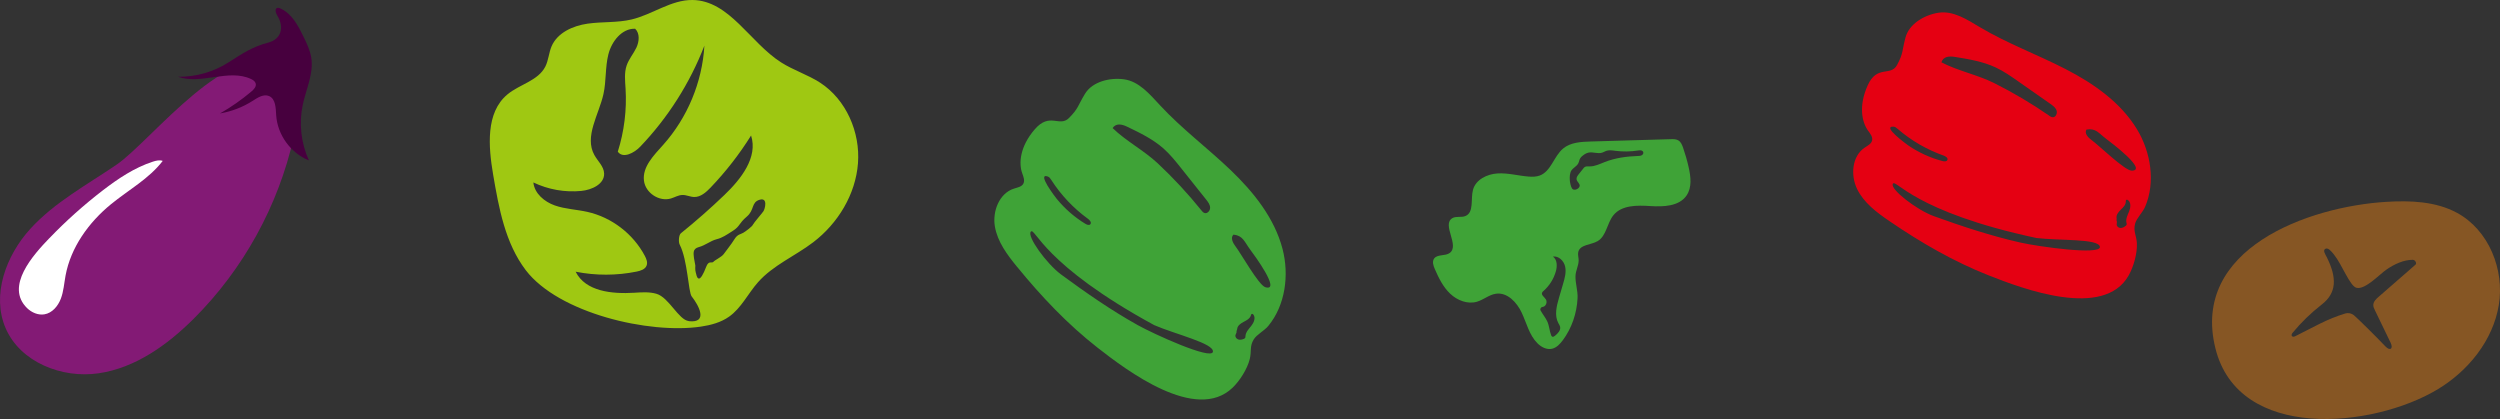 <?xml version="1.0" encoding="UTF-8"?><svg id="_レイヤー_2" xmlns="http://www.w3.org/2000/svg" viewBox="0 0 592.38 99.29"><rect x="0" y="0" width="592.38" height="99.29" fill="#333333" stroke="none"/><defs><style>.cls-1{fill:#9fc812;}.cls-2{fill:#3fa337;}.cls-3{fill:#fff;}.cls-4{fill:#47003e;}.cls-5{fill:#865624;}.cls-6{fill:#e50012;}.cls-7{fill:#831a75;}</style></defs><g id="_背景"><path class="cls-2" d="M240.98,63.21c-2.32-2.84-4.62-5.91-5.24-9.53-.62-3.62,1.05-7.9,4.53-8.99.81-.26,1.79-.41,2.2-1.15.43-.76.02-1.7-.27-2.53-.81-2.28-.58-6.23,2.99-10.37,3.57-4.14,5.85-.4,8.12-2.69,2.27-2.29,2.02-2.82,3.78-5.72,1.76-2.9,5.89-3.89,9.22-3.44,3.56.47,6.12,3.53,8.57,6.17,5.14,5.55,11.24,10.1,16.71,15.33,5.46,5.23,10.41,11.39,12.32,18.73,1.58,6.1.69,13.3-3.41,18.24-.92,1.11-2.72,2.01-3.43,3.17-1,1.63-.49,2.84-.93,4.63-.58,2.35-2.34,5.14-4.08,6.81-8.67,8.33-25.06-4.07-32.02-9.51-7.1-5.55-13.35-12.16-19.04-19.14ZM269.46,76.97c3.99,2.23,17.56,8.38,17.94,6.4.38-1.98-8.9-4.16-13.91-6.33-26.38-14.37-28.19-23.22-29.22-22.16-1.03,1.06,3.71,7.63,7.2,10.19,5.8,4.26,11.72,8.39,18,11.9ZM299.84,68.06c3.81,1.1-2.74-7.77-3.62-8.94-1.38-1.85-1.65-3.26-3.93-3.53-.78.66-.2,1.93.43,2.74,1.28,1.63,5.53,9.27,7.11,9.73ZM284.67,49.85c.2.25.42.51.72.62.69.23,1.37-.54,1.35-1.27-.02-.73-.5-1.35-.95-1.92-1.96-2.46-3.91-4.92-5.87-7.37-1.31-1.65-2.64-3.31-4.21-4.71-2.53-2.24-5.61-3.73-8.66-5.19-1.3-.63-2.63-.84-3.42.33,3.17,3.09,7.41,5.28,10.73,8.39,3.69,3.46,7.14,7.18,10.32,11.13ZM292.95,78.63c0-.07-.02-.14-.02-.21.24.26-.09.63-.18.97-.12.43.22.89.64,1.04.42.15.89.05,1.3-.12.12-.05.24-.11.32-.21.11-.14.1-.34.11-.52.08-.94.81-1.65,1.39-2.39.58-.74,1.04-1.79.53-2.58-.1-.15-.27-.29-.44-.22-.13.06-.17.22-.21.36-.23.76-1.03,1.17-1.73,1.53-.7.37-1.47.9-1.51,1.7M257.2,53.04c.36.22.88.41,1.16.1.35-.4-.13-.98-.56-1.29-3.43-2.49-6.39-5.62-8.69-9.2-.21-.33-.44-.68-.81-.82-2.76-.99,1.82,4.95,2.08,5.27,1.92,2.35,4.23,4.37,6.81,5.94Z"/><path class="cls-5" d="M565.44,47.83c5.72-.35,11.74-.12,16.77,2.61,7.51,4.08,11.27,13.43,9.89,21.82-1.37,8.4-7.24,15.65-14.57,20.04-15.3,9.15-47.1,12.39-52.59-9.79-5.83-23.56,22.01-33.57,40.5-34.68ZM543.86,79.67c4.19-2.06,7.45-4.08,11.94-5.41.41-.12,1.25-.14,1.99.46.74.6,5.22,5.02,7.44,7.36,1.09,1.16,1.93.56,1.23-.87-1.24-2.56-2.48-5.13-3.72-7.69-.2-.41-.4-.83-.38-1.28.02-.78.66-1.38,1.24-1.89,2.92-2.55,5.84-5.09,8.76-7.64.36-.31-.07-1.15-.64-1.15-2.17,0-4.35,1.02-6.18,2.27-1.73,1.18-5.14,4.91-7.18,4.36-1.57-.42-3.36-5.41-5.32-7.87-.67-.84-1.42-1.72-2.07-1.35-.65.37.09,1.42.38,2.01,2.43,4.87,2.33,8.44-1.21,11.18-2.55,1.98-4.88,4.24-6.93,6.73-.5.6-.06,1.13.63.79Z"/><path class="cls-6" d="M447.73,52.41c-3-2.05-6.06-4.32-7.67-7.59-1.61-3.27-1.23-7.81,1.77-9.83.7-.47,1.59-.89,1.77-1.72.19-.85-.46-1.62-.97-2.33-1.41-1.95-2.3-5.77-.08-10.71,2.23-4.95,5.45-2.02,6.97-4.84,1.51-2.82,1.13-3.25,1.99-6.5.86-3.25,4.51-5.36,7.8-5.87,3.52-.55,6.82,1.63,9.89,3.46,6.45,3.83,13.54,6.44,20.21,9.87,6.67,3.43,13.11,7.9,16.99,14.34,3.23,5.36,4.4,12.46,1.89,18.31-.56,1.32-2.02,2.68-2.37,3.99-.49,1.83.34,2.84.42,4.67.11,2.4-.78,5.55-1.96,7.63-5.9,10.37-24.98,3.19-33.14-.03-8.32-3.28-16.12-7.8-23.51-12.85ZM478.71,57.47c4.43,1,19.06,3.03,18.87,1.03s-9.64-1.45-15.02-2.1c-29.14-6.23-33.36-14.14-34.05-12.85-.69,1.3,5.68,6.21,9.72,7.67,6.71,2.42,13.51,4.67,20.48,6.25ZM505.09,40.44c3.94-.02-4.79-6.62-5.96-7.49-1.84-1.37-2.48-2.64-4.73-2.25-.56.85.35,1.89,1.19,2.48,1.68,1.19,7.87,7.26,9.51,7.25ZM485.53,27.4c.26.18.54.37.86.38.72.03,1.15-.9.92-1.59-.23-.69-.85-1.14-1.44-1.56-2.55-1.79-5.11-3.57-7.66-5.36-1.71-1.2-3.44-2.4-5.33-3.29-3.04-1.42-6.39-1.97-9.7-2.5-1.42-.23-2.74-.06-3.16,1.28,3.89,2.05,8.53,2.93,12.57,4.96,4.49,2.25,8.82,4.82,12.95,7.67ZM501.52,52.44c-.03-.07-.05-.13-.08-.2.3.18.1.63.11.97.01.45.46.79.9.81.44.02.86-.21,1.21-.48.1-.08.2-.17.24-.29.06-.17,0-.35-.04-.52-.19-.91.31-1.8.65-2.67.34-.86.48-1.99-.22-2.6-.13-.12-.34-.2-.48-.09-.11.09-.09.26-.1.4,0,.79-.65,1.4-1.21,1.95-.57.55-1.14,1.27-.96,2.04M460.3,38.17c.41.11.95.14,1.13-.24.23-.48-.4-.9-.9-1.07-3.96-1.4-7.67-3.55-10.85-6.3-.29-.25-.61-.53-1-.55-2.9-.17,3.12,4.19,3.46,4.43,2.48,1.7,5.25,2.97,8.16,3.73Z"/><path class="cls-1" d="M124.59,64.03c-4.88-6.4-6.38-14.7-7.74-22.65-1.13-6.66-1.8-14.7,3.39-19.01,2.9-2.41,7.28-3.23,8.98-6.6.75-1.49.82-3.24,1.47-4.78,1.38-3.24,5.05-4.88,8.52-5.38s7.05-.19,10.46-1C154.61,3.43,159.03-.07,164.11,0c8.74.13,13.6,10.08,20.97,14.78,2.93,1.87,6.33,2.92,9.25,4.81,6.17,4.01,9.53,11.73,8.97,19.1-.56,7.37-4.74,14.24-10.6,18.71-4.3,3.28-9.52,5.43-13.1,9.49-2.36,2.67-3.94,6.1-6.85,8.15-1.94,1.37-4.31,2-6.66,2.35-12.28,1.83-33.73-3.19-41.51-13.37ZM163.2,76.1c4.7.52,2.37-3.74.7-5.86-.81-1.03-.95-8.61-2.84-12.27-.34-.65-.21-2.3.27-2.69,3.57-2.88,7.02-5.91,10.33-9.09,3.92-3.75,7.98-8.9,6.31-14.08-2.76,4.42-5.98,8.56-9.58,12.32-1.07,1.12-2.36,2.28-3.9,2.25-.95-.02-1.86-.51-2.81-.48-.95.03-1.8.56-2.7.83-2.78.83-6.03-1.31-6.39-4.2-.41-3.29,2.32-6.01,4.53-8.48,5.77-6.44,9.28-14.88,9.79-23.53-3.43,8.88-8.63,17.06-15.2,23.93-1.45,1.52-4.12,2.91-5.32,1.19,1.52-4.81,2.15-9.9,1.84-14.94-.11-1.84-.34-3.75.26-5.49.52-1.52,1.61-2.76,2.3-4.21.69-1.45.86-3.38-.29-4.49-3.15-.1-5.56,2.99-6.34,6.06-.78,3.07-.48,6.33-1.17,9.43-1.1,4.9-4.58,10.06-2.15,14.44.81,1.46,2.26,2.7,2.31,4.38.08,2.51-2.92,3.88-5.4,4.12-3.88.38-7.85-.32-11.37-2.01.27,2.62,2.61,4.58,5.08,5.45s5.14.95,7.69,1.52c5.75,1.28,10.86,5.18,13.63,10.4.39.73.74,1.6.42,2.36-.36.87-1.4,1.2-2.33,1.39-4.76.97-9.71.98-14.47.03,2.32,4.7,8.66,5.31,13.86,4.99,1.78-.11,3.59-.25,5.3.25,2.96.87,5.23,6.19,7.65,6.46ZM164.76,62.92s-.09,1.07.1,1.63c.19.56.19,1.22.65,1.44.46.22,1.17-1.04,1.8-2.72.63-1.69,1.33-.78,1.73-1.23.4-.45,1.96-1.15,2.44-1.83.48-.68,1.76-2.25,2.53-3.5.77-1.25,1.42-1.14,2.12-1.56.7-.42,2.11-1.5,2.27-1.9s2.16-2.69,2.5-3.2c.35-.51,1.13-3.32-.9-2.72-2.04.6-1.17,2.42-3.05,4-1.88,1.58-1.58,2.26-3.23,3.32-1.65,1.06-2.55,1.7-3.96,2.05-1.41.36-2.65,1.45-4.19,1.85-1.54.41-1.22,1.57-1.13,2.6l.32,1.77Z"/><path class="cls-7" d="M27.63,39.01c-7.05,4.81-14.74,8.93-20.48,15.25-5.74,6.32-9.2,15.68-5.81,23.52,3.48,8.06,13.36,11.95,22.04,10.67,8.69-1.28,16.23-6.68,22.46-12.87,11.79-11.72,20.13-26.85,23.75-43.07,1.29-5.76,1.47-12.93-3.36-16.32-11.35-7.96-30.44,17.26-38.6,22.82Z"/><path class="cls-4" d="M54.12,14.8c-3.54,2.26-7.75,3.45-11.95,3.39,5.51,1.95,12.01-1.96,17.31.53.48.22.97.55,1.11,1.06.19.73-.43,1.4-1.01,1.89-2.32,1.96-4.82,3.71-7.45,5.21,2.76-.47,5.43-1.5,7.78-3.01,1.17-.75,2.56-1.66,3.85-1.11,1.56.67,1.58,2.82,1.68,4.52.29,4.65,3.44,9,7.76,10.73-1.88-4.1-2.4-8.81-1.45-13.22.79-3.69,2.58-7.32,2.02-11.05-.27-1.8-1.08-3.46-1.88-5.1-1.3-2.67-2.83-5.56-5.58-6.69-.17-.07-.36-.14-.55-.1-.72.13-.45,1.22-.06,1.83,1.7,2.71,1,5.59-2.14,6.41-3.76.98-6.18,2.63-9.45,4.71Z"/><path class="cls-3" d="M11.7,56.44c3.93-4.09,8.17-7.88,12.67-11.34,3.64-2.79,7.51-5.39,11.87-6.8.75-.24,1.58-.45,2.32-.17-3.26,4.24-8.12,6.88-12.26,10.26-5.28,4.32-9.53,10.21-10.77,16.92-.34,1.84-.45,3.73-1.12,5.48s-2.04,3.38-3.88,3.69c-1.49.25-3.03-.42-4.11-1.47-5.3-5.18,1.5-12.65,5.27-16.57Z"/><path class="cls-2" d="M370.28,80.65c-.65.88-1.46,1.75-2.54,1.99-1.26.28-2.55-.4-3.46-1.32-1.92-1.93-2.55-4.75-3.7-7.21-1.15-2.47-3.43-4.9-6.12-4.51-1.61.23-2.92,1.43-4.48,1.89-2.22.66-4.68-.3-6.36-1.9-1.68-1.59-2.73-3.74-3.65-5.86-.33-.77-.65-1.7-.19-2.41.74-1.15,2.66-.57,3.75-1.39,2.39-1.79-1.97-6.7.6-8.23.9-.54,2.11-.11,3.08-.5,2.11-.85,1.23-4,1.81-6.2.63-2.41,3.3-3.74,5.78-3.9,2.48-.16,4.93.55,7.41.74.89.07,1.82.06,2.65-.25,2.68-1.01,3.33-4.58,5.53-6.4,1.76-1.46,4.23-1.59,6.52-1.66,6.33-.18,12.66-.37,18.98-.55.63-.02,1.3-.03,1.83.31.59.37.86,1.07,1.09,1.72.52,1.52.97,3.07,1.32,4.64.51,2.24.8,4.76-.49,6.66-1.76,2.59-5.47,2.72-8.59,2.52-3.13-.21-6.78-.26-8.75,2.17-1.53,1.89-1.65,4.91-3.75,6.14-1.58.92-4.15.78-4.58,2.56-.15.65.09,1.32.09,1.98,0,1.36-.72,2.39-.75,3.78-.04,1.7.58,3.44.49,5.2-.17,3.57-1.37,7.11-3.51,9.99ZM365.03,73.54c.47.88,1.11,1.62,1.56,2.54.51,1.04.53,2.22.94,3.32.06.15.13.3.27.37.22.11.47-.06.66-.21.67-.55,1.4-1.29,1.21-2.14-.07-.3-.25-.56-.4-.83-1-1.81-.44-4.05.14-6.04.33-1.12.65-2.23.98-3.35.39-1.32.77-2.71.47-4.05-.3-1.34-1.55-2.58-2.9-2.35,1.04.72,1.05,2.25.71,3.47-.5,1.79-1.52,3.43-2.92,4.66-.14.12-.28.24-.35.41-.25.6.57,1.05.9,1.61.28.46.19,1.1-.19,1.48-.19.19-.45.3-.72.33-.27.03-.52.49-.36.79ZM372.37,40.35c-.4.58-.45,1.52-.41,2.21.03.6.21,1.61.54,2.11.43.64,1.67.11,1.8-.57.12-.59-.63-1-.73-1.59-.08-.44.22-.86.5-1.21.36-.46.73-.91,1.09-1.37.11-.13.22-.27.36-.36.32-.2.73-.15,1.11-.14,1.28.02,2.46-.59,3.65-1.05,2.48-.97,5.16-1.33,7.82-1.42.3-.01.62-.02.89-.16s.47-.45.39-.74c-.07-.23-.3-.38-.54-.43-.24-.04-.48,0-.72.03-1.78.28-3.6.3-5.39.07-.71-.09-1.46-.22-2.14.02-.33.12-.63.32-.96.42-1.03.34-2.18-.24-3.24-.01-.55.12-1.03.44-1.46.8-.19.16-.37.32-.49.53-.23.37-.27.83-.47,1.22-.37.7-1.15,1.01-1.59,1.64Z"/></g></svg>